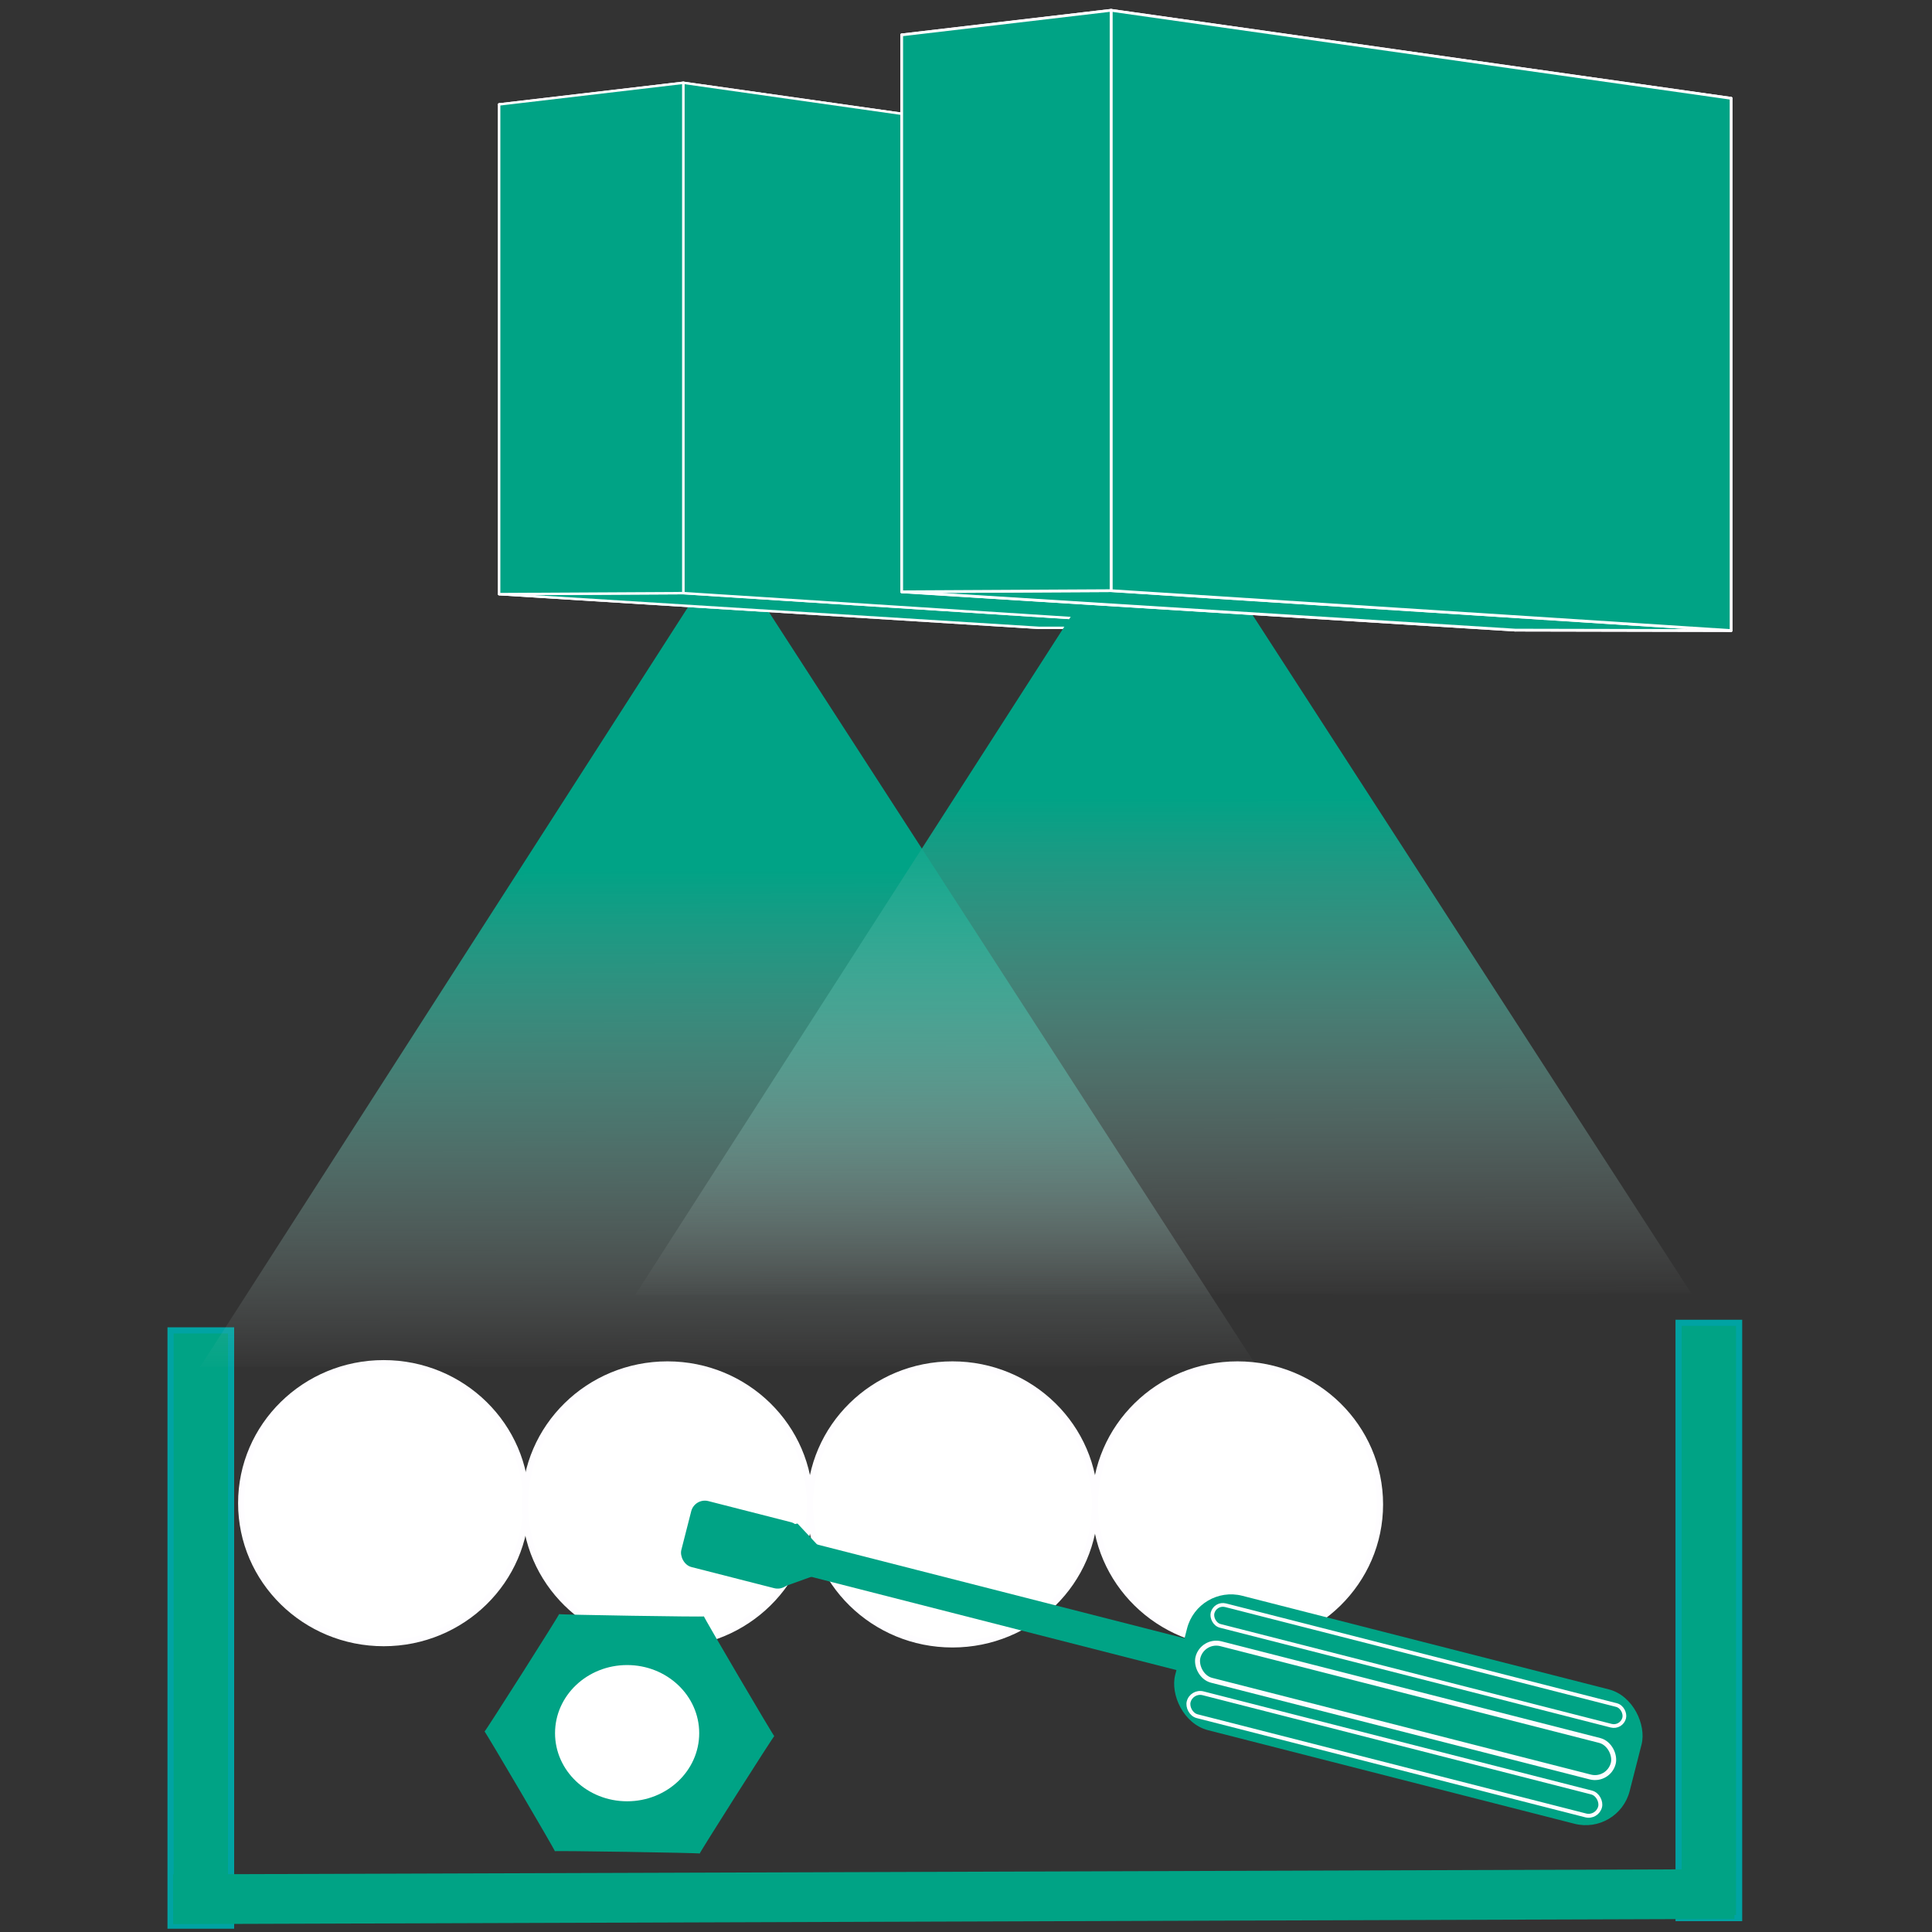<?xml version="1.0" encoding="UTF-8" standalone="no"?>
<!-- Created with Inkscape (http://www.inkscape.org/) -->

<svg
   width="800px"
   height="800px"
   viewBox="0 0 800 800"
   version="1.1"
   id="SVGRoot"
   sodipodi:docname="Clearspace.svg"
   xml:space="preserve"
   inkscape:version="1.2.1 (9c6d41e4, 2022-07-14)"
   xmlns:inkscape="http://www.inkscape.org/namespaces/inkscape"
   xmlns:sodipodi="http://sodipodi.sourceforge.net/DTD/sodipodi-0.dtd"
   xmlns:xlink="http://www.w3.org/1999/xlink"
   xmlns="http://www.w3.org/2000/svg"
   xmlns:svg="http://www.w3.org/2000/svg"><rect x="0" y="0" width="800" height="800" fill="#333333" stroke="none"/><sodipodi:namedview
     id="namedview137"
     pagecolor="#ffffff"
     bordercolor="#000000"
     borderopacity="0.25"
     inkscape:showpageshadow="2"
     inkscape:pageopacity="0.0"
     inkscape:pagecheckerboard="0"
     inkscape:deskcolor="#d1d1d1"
     inkscape:document-units="px"
     showgrid="false"
     inkscape:zoom="0.914906"
     inkscape:cx="179.25339"
     inkscape:cy="566.72488"
     inkscape:window-width="1709"
     inkscape:window-height="1205"
     inkscape:window-x="0"
     inkscape:window-y="25"
     inkscape:window-maximized="0"
     inkscape:current-layer="layer1"
     showguides="true"><sodipodi:guide
       position="719.2,676.49"
       orientation="1,0"
       id="guide1413"
       inkscape:locked="false" /></sodipodi:namedview><defs
     id="defs132"><linearGradient
       inkscape:collect="always"
       id="linearGradient3817"><stop
         style="stop-color:#00a386;stop-opacity:1;"
         offset="0.38"
         id="stop3813" /><stop
         style="stop-color:#cacaca;stop-opacity:0;"
         offset="1"
         id="stop3815" /></linearGradient><style
       id="style2">.cls-1{fill:#00a587;}.cls-2{fill:#fff;}.cls-3{fill:none;stroke:#00a587;stroke-miterlimit:10;stroke-width:7px;}</style><inkscape:perspective
       sodipodi:type="inkscape:persp3d"
       inkscape:vp_x="-370.44077 : 255.55239 : 1"
       inkscape:vp_y="0 : 1000 : 0"
       inkscape:vp_z="1440.6132 : 190.72536 : 1"
       inkscape:persp3d-origin="304.70405 : 198.25728 : 1"
       id="perspective847" /><inkscape:perspective
       sodipodi:type="inkscape:persp3d"
       inkscape:vp_x="-402.50154 : 255.40092 : 1"
       inkscape:vp_y="0 : 1137.1939 : 0"
       inkscape:vp_z="1656.9911 : 181.68002 : 1"
       inkscape:persp3d-origin="365.25901 : 190.24527 : 1"
       id="perspective847-8" /><inkscape:perspective
       sodipodi:type="inkscape:persp3d"
       inkscape:vp_x="-1684.9427 : 543.75986 : 1"
       inkscape:vp_y="0 : 2894.8097 : 0"
       inkscape:vp_z="3557.6453 : 356.09795 : 1"
       inkscape:persp3d-origin="269.44748 : 377.90142 : 1"
       id="perspective847-8-3" /><inkscape:perspective
       sodipodi:type="inkscape:persp3d"
       inkscape:vp_x="-1603.3297 : 544.14543 : 1"
       inkscape:vp_y="0 : 2545.5726 : 0"
       inkscape:vp_z="3006.8397 : 379.12352 : 1"
       inkscape:persp3d-origin="115.30043 : 398.29657 : 1"
       id="perspective847-9" /><linearGradient
       inkscape:collect="always"
       xlink:href="#linearGradient5606"
       id="linearGradient5608-7"
       x1="344.511"
       y1="29.384"
       x2="344.792"
       y2="160.885"
       gradientUnits="userSpaceOnUse" /><linearGradient
       inkscape:collect="always"
       id="linearGradient5606"><stop
         style="stop-color:#00a386;stop-opacity:1;"
         offset="0.38"
         id="stop5602" /><stop
         style="stop-color:#cacaca;stop-opacity:0;"
         offset="1"
         id="stop5604" /></linearGradient><linearGradient
       inkscape:collect="always"
       xlink:href="#linearGradient3817"
       id="linearGradient1353"
       gradientUnits="userSpaceOnUse"
       x1="344.511"
       y1="29.384"
       x2="344.792"
       y2="160.885" /></defs><g
     inkscape:label="Ebene 1"
     inkscape:groupmode="layer"
     id="layer1"><rect
       style="fill:#00a385;fill-opacity:1;stroke:#00a3a3;stroke-width:2.546;stroke-dasharray:none;stroke-opacity:1"
       id="rect3377"
       width="25.067"
       height="246.488"
       x="70.62"
       y="550.881" /><rect
       style="fill:#00a385;fill-opacity:1;stroke:#00a3a3;stroke-width:2.546;stroke-dasharray:none;stroke-opacity:1"
       id="rect3377-5"
       width="25.067"
       height="246.488"
       x="695.065"
       y="547.748" /><rect
       style="fill:#00a385;fill-opacity:1;stroke:#00a3a3;stroke-width:0;stroke-dasharray:none;stroke-opacity:1"
       id="rect3377-6"
       width="20.599"
       height="646.497"
       x="776.372"
       y="-715.546"
       transform="rotate(89.809)" /><ellipse
       style="fill:#ffffff;fill-opacity:1;stroke:#fefdff;stroke-width:2.546;stroke-dasharray:none;stroke-opacity:1"
       id="path3531"
       cx="158.875"
       cy="622.426"
       rx="59.011"
       ry="57.967" /><ellipse
       style="fill:#ffffff;fill-opacity:1;stroke:#fefdff;stroke-width:2.546;stroke-dasharray:none;stroke-opacity:1"
       id="path3531-9"
       cx="276.375"
       cy="622.948"
       rx="59.011"
       ry="57.967" /><ellipse
       style="fill:#ffffff;fill-opacity:1;stroke:#fefdff;stroke-width:2.546;stroke-dasharray:none;stroke-opacity:1"
       id="path3531-9-1"
       cx="394.397"
       cy="622.948"
       rx="59.011"
       ry="57.967" /><ellipse
       style="fill:#ffffff;fill-opacity:1;stroke:#fefdff;stroke-width:2.546;stroke-dasharray:none;stroke-opacity:1"
       id="path3531-9-2"
       cx="512.419"
       cy="622.948"
       rx="59.011"
       ry="57.967" /><path
       sodipodi:type="star"
       style="fill:url(#linearGradient5608-7);fill-opacity:1;stroke:#fefdff;stroke-width:0;stroke-dasharray:none;stroke-opacity:1"
       id="path5525-2"
       inkscape:flatsided="true"
       sodipodi:sides="3"
       sodipodi:cx="268.33466"
       sodipodi:cy="115.70394"
       sodipodi:r1="88.20842"
       sodipodi:r2="71.890518"
       sodipodi:arg1="-1.5723134"
       sodipodi:arg2="-0.53081152"
       inkscape:rounded="0"
       inkscape:randomized="0"
       d="m 268.201,27.496 76.591,132.197 -152.781,0.232 z"
       inkscape:transform-center-x="7.2649089"
       inkscape:transform-center-y="-5.6405324"
       transform="matrix(2.863,0,0,2.565,-466.938,155.898)" /><g
       sodipodi:type="inkscape:box3d"
       id="g2444"
       style="display:inline;fill:#00a385;fill-opacity:1;stroke:#fefdff;stroke-width:1;stroke-dasharray:none;stroke-opacity:1"
       inkscape:perspectiveID="#perspective847-9"
       inkscape:corner0="-0.050490478 : 0.13660096 : 0 : 1"
       inkscape:corner7="-0.088870432 : 0.060965812 : 0.082339169 : 1"><path
         sodipodi:type="inkscape:box3dside"
         id="path2456"
         style="fill:#00a385;fill-opacity:1;fill-rule:evenodd;stroke:#fefdff;stroke-linejoin:round;stroke-dasharray:none;stroke-opacity:1"
         inkscape:box3dsidetype="11"
         d="m 430.135,73.375 78.557,-7.05 V 260.126 l -78.557,-0.159 z"
         points="508.692,66.326 508.692,260.126 430.135,259.967 430.135,73.375 " /><path
         sodipodi:type="inkscape:box3dside"
         id="path2446"
         style="fill:#00a385;fill-opacity:1;fill-rule:evenodd;stroke:#fefdff;stroke-linejoin:round;stroke-dasharray:none;stroke-opacity:1"
         inkscape:box3dsidetype="6"
         d="M 206.689,43.241 V 246.014 l 223.446,13.954 V 73.375 Z"
         points="206.689,246.014 430.135,259.967 430.135,73.375 206.689,43.241 " /><path
         sodipodi:type="inkscape:box3dside"
         id="path2448"
         style="fill:#00a385;fill-opacity:1;fill-rule:evenodd;stroke:#fefdff;stroke-linejoin:round;stroke-dasharray:none;stroke-opacity:1"
         inkscape:box3dsidetype="5"
         d="m 206.689,43.241 76.244,-8.956 225.759,32.041 -78.557,7.05 z"
         points="282.933,34.285 508.692,66.326 430.135,73.375 206.689,43.241 " /><path
         sodipodi:type="inkscape:box3dside"
         id="path2454"
         style="fill:#00a385;fill-opacity:1;fill-rule:evenodd;stroke:#fefdff;stroke-linejoin:round;stroke-dasharray:none;stroke-opacity:1"
         inkscape:box3dsidetype="13"
         d="m 206.689,246.014 76.244,-0.415 225.759,14.527 -78.557,-0.159 z"
         points="282.933,245.599 508.692,260.126 430.135,259.967 206.689,246.014 " /><path
         sodipodi:type="inkscape:box3dside"
         id="path2452"
         style="fill:#00a385;fill-opacity:1;fill-rule:evenodd;stroke:#fefdff;stroke-linejoin:round;stroke-dasharray:none;stroke-opacity:1"
         inkscape:box3dsidetype="14"
         d="M 282.933,34.285 V 245.599 L 508.692,260.126 V 66.326 Z"
         points="282.933,245.599 508.692,260.126 508.692,66.326 282.933,34.285 " /><path
         sodipodi:type="inkscape:box3dside"
         id="path2450"
         style="fill:#00a385;fill-opacity:1;fill-rule:evenodd;stroke:#fefdff;stroke-linejoin:round;stroke-dasharray:none;stroke-opacity:1"
         inkscape:box3dsidetype="3"
         d="m 206.689,43.241 76.244,-8.956 V 245.599 l -76.244,0.415 z"
         points="282.933,34.285 282.933,245.599 206.689,246.014 206.689,43.241 " /></g><path
       sodipodi:type="star"
       style="display:inline;fill:url(#linearGradient1353);fill-opacity:1;stroke:#fefdff;stroke-width:0;stroke-dasharray:none;stroke-opacity:1"
       id="path5525"
       inkscape:flatsided="true"
       sodipodi:sides="3"
       sodipodi:cx="268.33466"
       sodipodi:cy="115.70394"
       sodipodi:r1="88.20842"
       sodipodi:r2="71.890518"
       sodipodi:arg1="-1.5723134"
       sodipodi:arg2="-0.53081152"
       inkscape:rounded="0"
       inkscape:randomized="0"
       d="m 268.201,27.496 76.591,132.197 -152.781,0.232 z"
       inkscape:transform-center-x="7.2649008"
       inkscape:transform-center-y="-5.6405386"
       transform="matrix(2.863,0,0,2.565,-286.746,126.057)" /><g
       sodipodi:type="inkscape:box3d"
       id="g2444-8"
       style="fill:#00a385;fill-opacity:1;stroke:#fefdff;stroke-width:1;stroke-dasharray:none;stroke-opacity:1"
       inkscape:perspectiveID="#perspective847-8-3"
       inkscape:corner0="-0.050490478 : 0.13660096 : 0 : 1"
       inkscape:corner7="-0.088870432 : 0.060965812 : 0.082339169 : 1"><path
         sodipodi:type="inkscape:box3dside"
         id="path2456-3"
         style="fill:#00a385;fill-opacity:1;fill-rule:evenodd;stroke:#fefdff;stroke-width:1.137;stroke-linejoin:round;stroke-dasharray:none;stroke-opacity:1"
         inkscape:box3dsidetype="11"
         d="m 627.47,48.726 89.334,-8.017 V 261.098 l -89.334,-0.181 z"
         points="716.804,40.709 716.804,261.098 627.47,260.917 627.47,48.726 " /><path
         sodipodi:type="inkscape:box3dside"
         id="path2446-8"
         style="fill:#00a385;fill-opacity:1;fill-rule:evenodd;stroke:#fefdff;stroke-width:1.137;stroke-linejoin:round;stroke-dasharray:none;stroke-opacity:1"
         inkscape:box3dsidetype="6"
         d="M 373.373,14.457 V 245.049 l 254.098,15.868 V 48.726 Z"
         points="373.373,245.049 627.47,260.917 627.47,48.726 373.373,14.457 " /><path
         sodipodi:type="inkscape:box3dside"
         id="path2448-1"
         style="fill:#00a385;fill-opacity:1;fill-rule:evenodd;stroke:#fefdff;stroke-width:1.137;stroke-linejoin:round;stroke-dasharray:none;stroke-opacity:1"
         inkscape:box3dsidetype="5"
         d="M 373.373,14.457 460.076,4.272 716.804,40.709 627.47,48.726 Z"
         points="460.076,4.272 716.804,40.709 627.47,48.726 373.373,14.457 " /><path
         sodipodi:type="inkscape:box3dside"
         id="path2454-5"
         style="fill:#00a385;fill-opacity:1;fill-rule:evenodd;stroke:#fefdff;stroke-width:1.137;stroke-linejoin:round;stroke-dasharray:none;stroke-opacity:1"
         inkscape:box3dsidetype="13"
         d="m 373.373,245.049 86.703,-0.471 256.728,16.52 -89.334,-0.181 z"
         points="460.076,244.578 716.804,261.098 627.47,260.917 373.373,245.049 " /><path
         sodipodi:type="inkscape:box3dside"
         id="path2452-3"
         style="fill:#00a385;fill-opacity:1;fill-rule:evenodd;stroke:#fefdff;stroke-width:1.137;stroke-linejoin:round;stroke-dasharray:none;stroke-opacity:1"
         inkscape:box3dsidetype="14"
         d="M 460.076,4.272 V 244.578 l 256.728,16.52 V 40.709 Z"
         points="460.076,244.578 716.804,261.098 716.804,40.709 460.076,4.272 " /><path
         sodipodi:type="inkscape:box3dside"
         id="path2450-5"
         style="fill:#00a385;fill-opacity:1;fill-rule:evenodd;stroke:#fefdff;stroke-width:1.137;stroke-linejoin:round;stroke-dasharray:none;stroke-opacity:1"
         inkscape:box3dsidetype="3"
         d="M 373.373,14.457 460.076,4.272 V 244.578 l -86.703,0.471 z"
         points="460.076,4.272 460.076,244.578 373.373,245.049 373.373,14.457 " /></g><path
       sodipodi:type="star"
       style="fill:#00a385;fill-opacity:1;stroke:#fefdff;stroke-width:0;stroke-dasharray:none;stroke-opacity:1"
       id="path7721"
       inkscape:flatsided="true"
       sodipodi:sides="6"
       sodipodi:cx="248.23009"
       sodipodi:cy="240.02414"
       sodipodi:r1="35.886387"
       sodipodi:r2="22.079962"
       sodipodi:arg1="2.1112159"
       sodipodi:arg2="2.6348147"
       inkscape:rounded="-0.01"
       inkscape:randomized="0"
       d="m 229.767,270.796 c 0.308,0.185 -17.412,-31.735 -17.418,-31.376 -0.006,0.359 18.777,-30.947 18.463,-30.772 -0.314,0.174 36.189,0.788 35.881,0.604 -0.308,-0.185 17.412,31.735 17.418,31.376 0.006,-0.359 -18.777,30.947 -18.463,30.772 0.314,-0.174 -36.189,-0.788 -35.881,-0.604 z"
       inkscape:transform-center-x="-11.673639"
       inkscape:transform-center-y="-17.380578"
       transform="matrix(1.672,0,0,1.58,-154.413,338.696)" /><ellipse
       style="fill:#ffffff;fill-opacity:1;stroke:#fefdff;stroke-width:0;stroke-dasharray:none;stroke-opacity:1"
       id="path7827"
       cx="259.679"
       cy="717.668"
       rx="29.848"
       ry="28.204" /><g
       id="g8664"
       transform="matrix(2.467,0.626,-0.626,2.467,-57.842,-115.812)"
       style="fill:#00a385;fill-opacity:1"><path
         style="fill:#00a385;fill-opacity:1;stroke:#fefdff;stroke-width:0;stroke-dasharray:none;stroke-opacity:1"
         id="path8569"
         sodipodi:type="arc"
         sodipodi:cx="110.28409"
         sodipodi:cy="-385.33377"
         sodipodi:rx="10.423165"
         sodipodi:ry="9.7871237"
         sodipodi:start="6.1243194"
         sodipodi:end="1.5859468"
         sodipodi:arc-type="slice"
         d="m 120.576,-386.882 a 10.423,9.787 0 0 1 -2.411,7.954 10.423,9.787 0 0 1 -8.038,3.38 l 0.158,-9.786 z"
         transform="matrix(-0.898,0.441,-0.849,-0.528,0,0)"
         inkscape:transform-center-x="9.5345343"
         inkscape:transform-center-y="-0.65864948" /><g
         id="g8654"
         transform="rotate(0.086,282.285,251.718)"
         style="fill:#00a385;fill-opacity:1"><rect
           style="fill:#00a385;fill-opacity:1;stroke:#fefdff;stroke-width:0;stroke-dasharray:none;stroke-opacity:1"
           id="rect8301"
           width="76.315"
           height="22.566"
           x="285.567"
           y="240.434"
           ry="7.385" /><rect
           style="fill:#00a385;fill-opacity:1;stroke:#fefdff;stroke-width:0;stroke-dasharray:none;stroke-opacity:1"
           id="rect8355"
           width="78.367"
           height="5.334"
           x="219.509"
           y="249.461"
           ry="0" /><rect
           style="fill:#00a385;fill-opacity:1;stroke:#fefdff;stroke-width:0;stroke-dasharray:none;stroke-opacity:1"
           id="rect8571"
           width="18.463"
           height="11.078"
           x="202.687"
           y="246.999"
           ry="2.292" /><rect
           style="fill:#00a385;fill-opacity:1;stroke:#fefdff;stroke-width:0.605;stroke-dasharray:none;stroke-opacity:1"
           id="rect8573"
           width="69.115"
           height="3.468"
           x="288.962"
           y="242.598"
           ry="1.734" /><rect
           style="fill:#00a385;fill-opacity:1;stroke:#fefdff;stroke-width:0.808;stroke-dasharray:none;stroke-opacity:1"
           id="rect8573-2"
           width="69.733"
           height="6.136"
           x="288.448"
           y="248.855"
           ry="3.068" /><rect
           style="fill:#00a385;fill-opacity:1;stroke:#fefdff;stroke-width:0.636;stroke-dasharray:none;stroke-opacity:1"
           id="rect8573-2-9"
           width="69.083"
           height="3.846"
           x="288.773"
           y="257.385"
           ry="1.923" /></g></g></g></svg>
